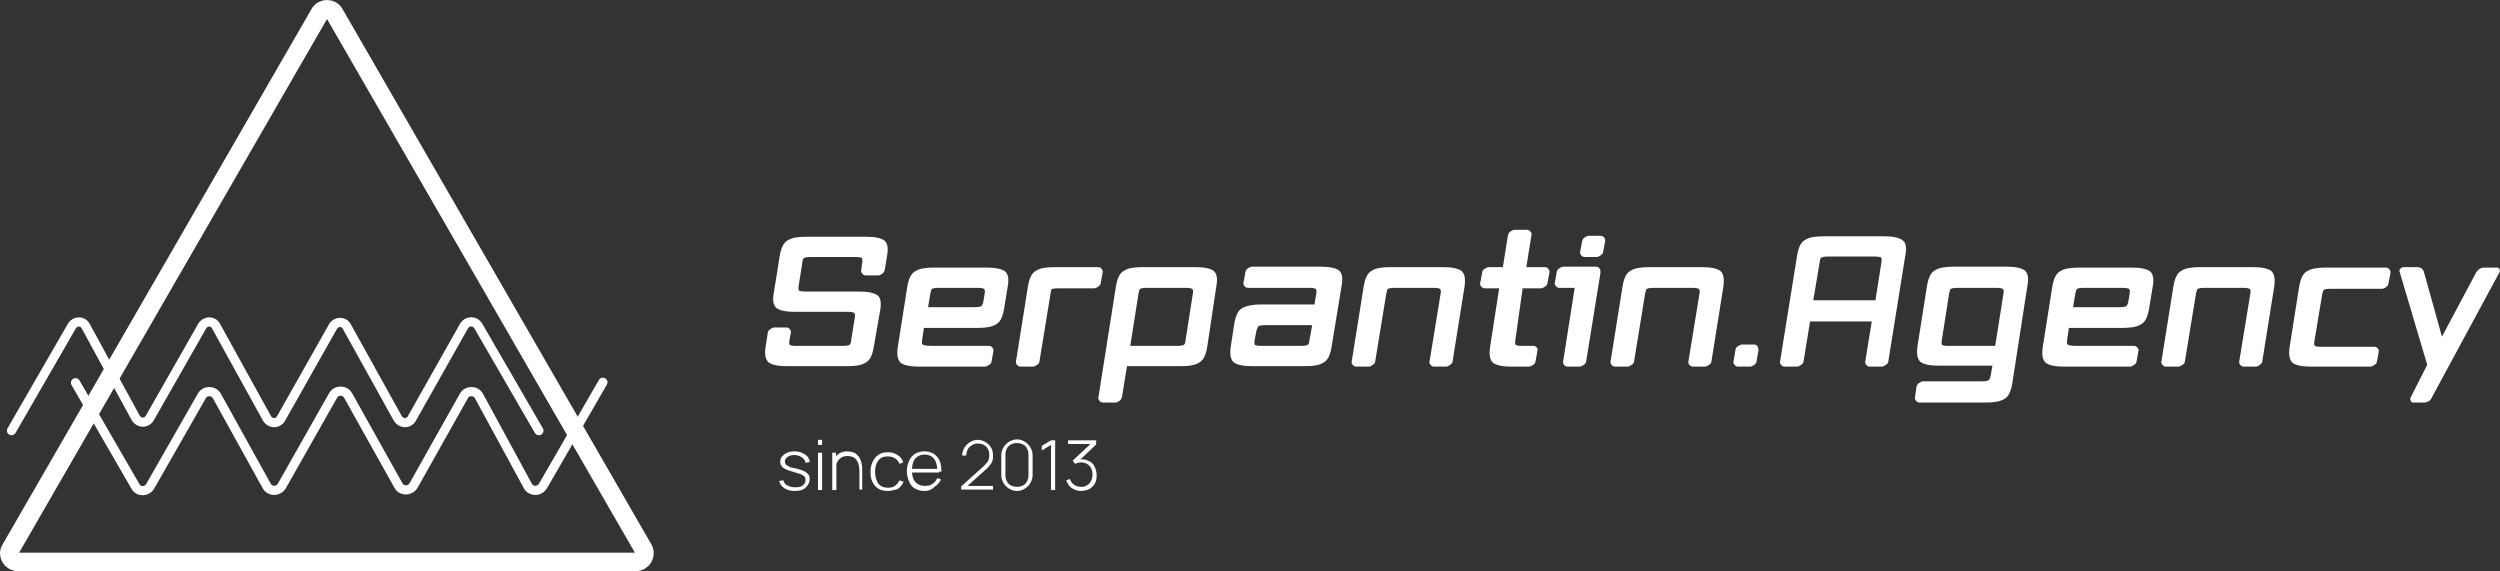 <?xml version="1.0" encoding="UTF-8"?> <!-- Generator: Adobe Illustrator 27.0.0, SVG Export Plug-In . SVG Version: 6.00 Build 0) --> <svg xmlns="http://www.w3.org/2000/svg" xmlns:xlink="http://www.w3.org/1999/xlink" id="Слой_1" x="0px" y="0px" viewBox="0 0 542.8 124" style="enable-background:new 0 0 542.8 124;" xml:space="preserve"><rect x="0" y="0" width="542.8" height="124" fill="#333333" stroke="none"/> <style type="text/css"> .st0{fill:#FFFFFF;} .st1{fill:none;stroke:#FFFFFF;stroke-width:4;stroke-miterlimit:10;} .st2{fill:none;stroke:#FFFFFF;stroke-width:2;stroke-linecap:round;stroke-miterlimit:10;} .st3{fill:#E4231E;stroke:#BA1E24;stroke-width:2;stroke-miterlimit:10;} .st4{fill:none;stroke:#BA1E24;stroke-width:2;stroke-linecap:round;stroke-miterlimit:10;} .st5{fill:#1D1D1B;} .st6{fill:none;stroke:#1D1D1B;stroke-width:4;stroke-miterlimit:10;} .st7{fill:#BA1E24;} </style> <g> <path class="st0" d="M189.7,75.4c-0.3,1.7-0.8,2.8-1.7,3.3c-0.9,0.6-2.2,0.8-4.1,0.8h-13.1c-1.9,0-3.2-0.3-3.9-0.8 c-0.7-0.6-0.9-1.7-0.7-3.3l0.5-3.1c0-0.3,0.2-0.6,0.5-0.8c0.3-0.2,0.6-0.4,0.9-0.4h2.6c0.3,0,0.6,0.1,0.8,0.4s0.3,0.5,0.2,0.8 l-0.3,1.6c-0.1,0.6,0,0.9,0.1,1c0.2,0.1,0.6,0.2,1.4,0.2h10.1c0.7,0,1.2-0.1,1.4-0.2c0.2-0.1,0.4-0.5,0.4-1l0.8-5 c0.1-0.5,0-0.9-0.2-1c-0.2-0.1-0.6-0.2-1.3-0.2h-11.6c-1.9,0-3.2-0.3-3.9-0.8c-0.7-0.6-0.9-1.7-0.6-3.3l1.3-8.1 c0.3-1.7,0.8-2.8,1.7-3.3c0.9-0.6,2.3-0.8,4.1-0.8h13c1.9,0,3.2,0.3,3.9,0.8c0.7,0.6,0.9,1.7,0.6,3.3l-0.5,3.1 c-0.1,0.3-0.2,0.6-0.5,0.8c-0.3,0.2-0.6,0.4-0.9,0.4h-2.7c-0.3,0-0.6-0.1-0.8-0.4s-0.3-0.5-0.2-0.8l0.2-1.6c0.1-0.6,0-0.9-0.1-1 c-0.2-0.1-0.6-0.2-1.3-0.2H176c-0.7,0-1.2,0.1-1.4,0.2c-0.2,0.1-0.4,0.5-0.4,1l-0.8,5.1c-0.1,0.6,0,0.9,0.1,1 c0.2,0.1,0.6,0.2,1.4,0.2h11.7c1.9,0,3.2,0.3,3.9,0.8c0.7,0.5,0.9,1.7,0.6,3.3L189.7,75.4z"></path> <path class="st0" d="M215.7,76.2l-0.4,2.2c0,0.3-0.2,0.6-0.5,0.8s-0.6,0.4-0.9,0.4h-14.4c-1.9,0-3.2-0.3-3.9-0.8 c-0.7-0.6-0.9-1.7-0.7-3.3l2.1-13.3c0.3-1.7,0.8-2.8,1.7-3.3c0.9-0.6,2.3-0.8,4.1-0.8h11.5c1.9,0,3.2,0.3,3.9,0.8 c0.7,0.6,0.9,1.7,0.6,3.3l-0.8,4.9c-0.3,1.7-0.8,2.8-1.7,3.3c-0.9,0.6-2.3,0.8-4.1,0.8h-11.6l-0.4,2.7c-0.1,0.6,0,0.9,0.3,1 c0.2,0.1,0.9,0.2,1.9,0.2h12.3c0.3,0,0.6,0.1,0.8,0.4S215.7,75.9,215.7,76.2z M211.6,66.7c0.7,0,1.2-0.1,1.4-0.2 c0.2-0.1,0.4-0.5,0.5-1l0.3-1.8c0.1-0.6,0-0.9-0.2-1c-0.2-0.1-0.6-0.2-1.3-0.2h-8.5c-0.7,0-1.2,0.1-1.4,0.2c-0.2,0.1-0.3,0.5-0.4,1 l-0.5,3H211.6z"></path> <path class="st0" d="M228.1,63.7l-2.4,14.7c0,0.3-0.2,0.6-0.5,0.8s-0.6,0.4-0.9,0.4h-2.7c-0.3,0-0.6-0.1-0.8-0.4 c-0.2-0.2-0.3-0.5-0.2-0.8l2.6-16.3c0.3-1.7,0.8-2.8,1.7-3.3c0.9-0.6,2.3-0.8,4.1-0.8h9.4c0.3,0,0.6,0.1,0.8,0.4s0.3,0.5,0.2,0.8 l-0.4,2.2c0,0.3-0.2,0.6-0.5,0.8c-0.3,0.2-0.6,0.4-0.9,0.4h-7.9c-0.7,0-1.2,0.1-1.4,0.2C228.3,62.8,228.2,63.1,228.1,63.7z"></path> <path class="st0" d="M262.1,75.4c-0.3,1.7-0.8,2.8-1.7,3.3c-0.9,0.6-2.2,0.8-4.1,0.8h-11.6l-1.1,6.7c-0.1,0.3-0.2,0.6-0.5,0.8 s-0.6,0.4-0.9,0.4h-2.7c-0.3,0-0.6-0.1-0.8-0.4s-0.3-0.5-0.2-0.8l3.8-24.1c0.3-1.7,0.8-2.8,1.7-3.3c0.9-0.6,2.3-0.8,4.1-0.8h11.5 c1.9,0,3.2,0.3,3.9,0.8c0.7,0.6,0.9,1.7,0.6,3.3L262.1,75.4z M255.6,75.1c0.7,0,1.2-0.1,1.4-0.2c0.2-0.1,0.4-0.5,0.4-1l1.6-10.2 c0.1-0.6,0-0.9-0.2-1c-0.2-0.1-0.6-0.2-1.3-0.2H249c-0.7,0-1.2,0.1-1.4,0.2c-0.2,0.1-0.3,0.5-0.4,1l-1.8,11.4H255.6z"></path> <path class="st0" d="M289.1,75.4c-0.3,1.7-0.8,2.8-1.7,3.3c-0.9,0.6-2.2,0.8-4.1,0.8h-11.5c-1.9,0-3.2-0.3-3.9-0.8 c-0.7-0.6-0.9-1.7-0.7-3.3l0.8-5.2c0.3-1.7,0.8-2.8,1.7-3.3c0.9-0.5,2.3-0.8,4.1-0.8h11.6l0.4-2.4c0.1-0.6,0-0.9-0.2-1 c-0.2-0.1-0.6-0.2-1.3-0.2H271c-0.3,0-0.6-0.1-0.8-0.4c-0.2-0.2-0.3-0.5-0.2-0.8l0.4-2.2c0-0.3,0.2-0.6,0.5-0.8 c0.3-0.2,0.6-0.4,0.9-0.4h15c1.9,0,3.2,0.3,3.9,0.8c0.7,0.6,0.9,1.7,0.6,3.3L289.1,75.4z M282.5,75.1c0.7,0,1.2-0.1,1.4-0.2 c0.2-0.1,0.4-0.5,0.4-1l0.6-3.3h-10.2c-0.7,0-1.2,0.1-1.4,0.2c-0.2,0.1-0.3,0.5-0.5,1l-0.4,2.1c-0.1,0.6,0,0.9,0.1,1 c0.2,0.1,0.6,0.2,1.4,0.2H282.5z"></path> <path class="st0" d="M318,62.1l-2.6,16.3c0,0.3-0.2,0.6-0.5,0.8s-0.6,0.4-0.9,0.4h-2.6c-0.3,0-0.6-0.1-0.8-0.4 c-0.2-0.2-0.3-0.5-0.2-0.8l2.4-14.7c0.1-0.6,0-0.9-0.2-1c-0.2-0.1-0.6-0.2-1.3-0.2h-8.5c-0.7,0-1.2,0.1-1.4,0.2 c-0.2,0.1-0.3,0.5-0.4,1l-2.4,14.7c0,0.3-0.2,0.6-0.5,0.8s-0.6,0.4-0.9,0.4h-2.7c-0.3,0-0.6-0.1-0.8-0.4c-0.2-0.2-0.3-0.5-0.2-0.8 l2.6-16.3c0.3-1.7,0.8-2.8,1.7-3.3c0.9-0.6,2.3-0.8,4.1-0.8h11.5c1.9,0,3.2,0.3,3.9,0.8C318,59.4,318.2,60.5,318,62.1z"></path> <path class="st0" d="M333.8,76.2l-0.4,2.2c0,0.3-0.2,0.6-0.5,0.8s-0.6,0.4-0.9,0.4h-3.9c-1.9,0-3.2-0.3-3.9-0.8 c-0.7-0.6-0.9-1.7-0.7-3.3l2-12.9h-3.1c-0.3,0-0.6-0.1-0.8-0.4c-0.2-0.2-0.3-0.5-0.2-0.8l0.4-2.2c0-0.3,0.2-0.6,0.5-0.8 c0.3-0.2,0.6-0.4,0.9-0.4h3.1l1.1-6.9c0.1-0.3,0.2-0.6,0.5-0.8c0.3-0.2,0.6-0.4,0.9-0.4h2.7c0.3,0,0.6,0.1,0.8,0.4 c0.2,0.2,0.3,0.5,0.2,0.8l-1.1,6.9h4c0.3,0,0.6,0.1,0.8,0.4s0.3,0.5,0.2,0.8l-0.4,2.2c0,0.3-0.2,0.6-0.5,0.8 c-0.3,0.2-0.6,0.4-0.9,0.4h-4L329,73.9c-0.1,0.6,0,0.9,0.1,1c0.2,0.1,0.6,0.2,1.4,0.2h2.4c0.3,0,0.6,0.1,0.8,0.4 S333.9,75.9,333.8,76.2z"></path> <path class="st0" d="M347.5,59.2l-3.1,19.2c0,0.3-0.2,0.6-0.5,0.8c-0.3,0.2-0.6,0.4-0.9,0.4h-2.6c-0.3,0-0.6-0.1-0.8-0.4 c-0.2-0.2-0.3-0.5-0.2-0.8l2.5-15.9h-3.3c-0.3,0-0.6-0.1-0.8-0.4c-0.2-0.2-0.3-0.5-0.2-0.8l0.4-2.2c0-0.3,0.2-0.6,0.5-0.8 c0.3-0.2,0.6-0.4,0.9-0.4h7.1c0.3,0,0.6,0.1,0.8,0.4S347.5,58.8,347.5,59.2z M348.5,52.4l-0.4,2.2c0,0.3-0.2,0.6-0.5,0.8 s-0.6,0.4-0.9,0.4h-2.6c-0.3,0-0.6-0.1-0.8-0.4c-0.2-0.2-0.3-0.5-0.2-0.8l0.4-2.2c0.1-0.3,0.2-0.6,0.5-0.8c0.3-0.2,0.6-0.4,0.9-0.4 h2.6c0.3,0,0.6,0.1,0.8,0.4C348.5,51.8,348.6,52.1,348.5,52.4z"></path> <path class="st0" d="M374.2,62.1l-2.6,16.3c0,0.3-0.2,0.6-0.5,0.8c-0.3,0.2-0.6,0.4-0.9,0.4h-2.6c-0.3,0-0.6-0.1-0.8-0.4 c-0.2-0.2-0.3-0.5-0.2-0.8l2.4-14.7c0.1-0.6,0-0.9-0.2-1c-0.2-0.1-0.6-0.2-1.3-0.2h-8.5c-0.7,0-1.2,0.1-1.4,0.2 c-0.2,0.1-0.3,0.5-0.4,1l-2.4,14.7c0,0.3-0.2,0.6-0.5,0.8s-0.6,0.4-0.9,0.4h-2.7c-0.3,0-0.6-0.1-0.8-0.4c-0.2-0.2-0.3-0.5-0.2-0.8 l2.6-16.3c0.3-1.7,0.8-2.8,1.7-3.3c0.9-0.6,2.3-0.8,4.1-0.8h11.5c1.9,0,3.2,0.3,3.9,0.8C374.2,59.4,374.4,60.5,374.2,62.1z"></path> <path class="st0" d="M381.8,76l-0.4,2.4c0,0.3-0.2,0.6-0.5,0.8c-0.3,0.2-0.6,0.4-0.9,0.4h-2.6c-0.3,0-0.6-0.1-0.8-0.4 c-0.2-0.2-0.3-0.5-0.2-0.8l0.4-2.4c0-0.3,0.2-0.6,0.5-0.8c0.3-0.2,0.6-0.4,0.9-0.4h2.6c0.3,0,0.6,0.1,0.8,0.4 C381.7,75.4,381.8,75.7,381.8,76z"></path> <path class="st0" d="M413.7,55.4l-3.7,23c0,0.3-0.2,0.6-0.5,0.8c-0.3,0.2-0.6,0.4-0.9,0.4h-2.6c-0.3,0-0.6-0.1-0.8-0.4 c-0.2-0.2-0.3-0.5-0.2-0.8l1.4-8.6H393l-1.4,8.6c0,0.3-0.2,0.6-0.5,0.8c-0.3,0.2-0.6,0.4-0.9,0.4h-2.7c-0.3,0-0.6-0.1-0.8-0.4 c-0.2-0.2-0.3-0.5-0.2-0.8l3.7-23c0.3-1.7,0.8-2.8,1.7-3.3c0.9-0.6,2.3-0.8,4.1-0.8h13.1c1.9,0,3.2,0.3,3.9,0.8 C413.8,52.6,414,53.7,413.7,55.4z M393.7,65.2h13.5l1.3-8.3c0.1-0.6,0-0.9-0.1-1c-0.2-0.1-0.6-0.2-1.3-0.2h-10.2 c-0.7,0-1.2,0.1-1.4,0.2c-0.2,0.1-0.4,0.5-0.4,1L393.7,65.2z"></path> <path class="st0" d="M436.9,83.3c-0.3,1.7-0.8,2.8-1.7,3.3c-0.9,0.6-2.3,0.8-4.1,0.8h-14.3c-0.3,0-0.6-0.1-0.8-0.4 s-0.3-0.5-0.2-0.8l0.3-2.2c0.1-0.3,0.2-0.6,0.5-0.8c0.3-0.2,0.6-0.4,0.9-0.4h12.8c0.7,0,1.2-0.1,1.4-0.2c0.2-0.1,0.4-0.5,0.5-1 l0.4-2.2h-11.7c-1.9,0-3.2-0.3-3.9-0.8c-0.7-0.6-0.9-1.7-0.7-3.3l2.1-13.3c0.3-1.7,0.8-2.8,1.7-3.3c0.9-0.6,2.3-0.8,4.1-0.8h11.5 c1.9,0,3.2,0.3,3.9,0.8c0.7,0.6,0.9,1.7,0.6,3.3L436.9,83.3z M423,75.1h10.2l1.8-11.4c0.1-0.6,0-0.9-0.2-1 c-0.2-0.1-0.6-0.2-1.3-0.2H425c-0.7,0-1.2,0.1-1.4,0.2c-0.2,0.1-0.3,0.5-0.4,1l-1.6,10.2c-0.1,0.6,0,0.9,0.1,1 C421.8,75,422.3,75.1,423,75.1z"></path> <path class="st0" d="M464.3,76.2l-0.4,2.2c0,0.3-0.2,0.6-0.5,0.8c-0.3,0.2-0.6,0.4-0.9,0.4h-14.4c-1.9,0-3.2-0.3-3.9-0.8 c-0.7-0.6-0.9-1.7-0.7-3.3l2.1-13.3c0.3-1.7,0.8-2.8,1.7-3.3c0.9-0.6,2.3-0.8,4.1-0.8h11.5c1.9,0,3.2,0.3,3.9,0.8 c0.7,0.6,0.9,1.7,0.6,3.3l-0.8,4.9c-0.3,1.7-0.8,2.8-1.7,3.3c-0.9,0.6-2.3,0.8-4.1,0.8h-11.6l-0.4,2.7c-0.1,0.6,0,0.9,0.3,1 c0.2,0.1,0.9,0.2,1.9,0.2h12.3c0.3,0,0.6,0.1,0.8,0.4S464.4,75.9,464.3,76.2z M460.2,66.7c0.7,0,1.2-0.1,1.4-0.2 c0.2-0.1,0.4-0.5,0.5-1l0.3-1.8c0.1-0.6,0-0.9-0.2-1c-0.2-0.1-0.6-0.2-1.3-0.2h-8.5c-0.7,0-1.2,0.1-1.4,0.2c-0.2,0.1-0.3,0.5-0.4,1 l-0.5,3H460.2z"></path> <path class="st0" d="M493.8,62.1l-2.6,16.3c0,0.3-0.2,0.6-0.5,0.8c-0.3,0.2-0.6,0.4-0.9,0.4h-2.6c-0.3,0-0.6-0.1-0.8-0.4 c-0.2-0.2-0.3-0.5-0.2-0.8l2.4-14.7c0.1-0.6,0-0.9-0.2-1c-0.2-0.1-0.6-0.2-1.3-0.2h-8.5c-0.7,0-1.2,0.1-1.4,0.2 c-0.2,0.1-0.3,0.5-0.4,1l-2.4,14.7c0,0.3-0.2,0.6-0.5,0.8c-0.3,0.2-0.6,0.4-0.9,0.4h-2.7c-0.3,0-0.6-0.1-0.8-0.4 c-0.2-0.2-0.3-0.5-0.2-0.8l2.6-16.3c0.3-1.7,0.8-2.8,1.7-3.3c0.9-0.6,2.3-0.8,4.1-0.8h11.5c1.9,0,3.2,0.3,3.9,0.8 C493.8,59.4,494,60.5,493.8,62.1z"></path> <path class="st0" d="M516.5,76.2l-0.4,2.2c0,0.3-0.2,0.6-0.5,0.8c-0.3,0.2-0.6,0.4-0.9,0.4h-13c-1.9,0-3.2-0.3-3.9-0.8 c-0.7-0.6-0.9-1.7-0.7-3.3l2.1-13.3c0.3-1.7,0.8-2.8,1.7-3.3c0.9-0.6,2.3-0.8,4.1-0.8h13c0.3,0,0.6,0.1,0.8,0.4s0.3,0.5,0.2,0.8 l-0.4,2.2c0,0.3-0.2,0.6-0.5,0.8c-0.3,0.2-0.6,0.4-0.9,0.4H506c-0.7,0-1.2,0.1-1.4,0.2c-0.2,0.1-0.3,0.5-0.4,1l-1.7,10.2 c-0.1,0.6,0,0.9,0.1,1c0.2,0.1,0.6,0.2,1.4,0.2h11.5c0.3,0,0.6,0.1,0.8,0.4S516.5,75.9,516.5,76.2z"></path> <path class="st0" d="M542.7,59.1L528,86.3c-0.3,0.7-0.9,1.1-1.8,1.1H524c-0.3,0-0.5-0.1-0.6-0.4c-0.1-0.2-0.1-0.5,0-0.7l3.6-7.1 L521,59c-0.1-0.3,0-0.5,0.2-0.7c0.2-0.2,0.4-0.3,0.7-0.3h2.9c0.8,0,1.3,0.4,1.5,1.1l3.9,14l7.4-13.9c0.4-0.7,1-1.1,1.8-1.1h2.7 c0.3,0,0.5,0.1,0.6,0.4C542.8,58.6,542.8,58.8,542.7,59.1z"></path> </g> <g> <g> <path class="st1" d="M3.9,122l134.2,0c1.4,0,2.3-1.6,1.6-2.8L72.6,2.9c-0.7-1.2-2.5-1.2-3.2,0L2.3,119.2 C1.5,120.4,2.4,122,3.9,122z"></path> </g> <path class="st2" d="M117,93.5l-13.2-22.8c-0.7-1.1-2.3-1.1-3,0L89.4,90.9c-0.7,1.2-2.3,1.1-3,0l-11.1-20c-0.6-1.2-2.3-1.2-3,0 L61,90.9c-0.7,1.2-2.3,1.1-3,0L46.9,70.8c-0.6-1.2-2.3-1.2-3,0L32.5,90.8c-0.7,1.2-2.3,1.1-3,0l-10.9-20c-0.6-1.2-2.3-1.2-3,0 L2.5,93.5"></path> <path class="st2" d="M16.4,83.1l13,22.5c0.7,1.3,2.5,1.2,3.2,0L43.8,86c0.7-1.3,2.6-1.3,3.3,0l10.8,19.5c0.7,1.3,2.5,1.3,3.3,0 l11.1-19.6c0.7-1.3,2.6-1.3,3.3,0l10.9,19.5c0.7,1.3,2.5,1.3,3.3,0L100.7,86c0.7-1.3,2.6-1.3,3.3,0l10.6,19.5 c0.7,1.3,2.5,1.3,3.3,0l13-22.5"></path> </g> <g> <path class="st0" d="M172.6,106.6c-0.9,0-1.7-0.2-2.3-0.6c-0.6-0.4-1-0.9-1.1-1.6l0.9-0.1c0.1,0.5,0.4,0.9,0.9,1.1 c0.5,0.3,1,0.4,1.7,0.4c0.7,0,1.2-0.1,1.6-0.4c0.4-0.3,0.6-0.7,0.6-1.2c0-0.3-0.1-0.5-0.2-0.7c-0.1-0.2-0.4-0.3-0.7-0.5 c-0.4-0.1-0.9-0.3-1.6-0.5c-0.7-0.2-1.3-0.4-1.8-0.6c-0.4-0.2-0.7-0.4-0.9-0.7c-0.2-0.3-0.3-0.6-0.3-0.9c0-0.4,0.1-0.8,0.4-1.2 c0.3-0.3,0.6-0.6,1.1-0.8c0.5-0.2,1-0.3,1.6-0.3s1.1,0.1,1.6,0.3c0.5,0.2,0.9,0.5,1.2,0.8c0.3,0.4,0.5,0.8,0.5,1.2l-0.9,0.2 c-0.1-0.5-0.3-0.9-0.8-1.2c-0.4-0.3-1-0.5-1.6-0.5c-0.6,0-1.1,0.1-1.5,0.4c-0.4,0.3-0.6,0.6-0.6,1c0,0.2,0.1,0.4,0.2,0.6 c0.1,0.2,0.4,0.3,0.7,0.5s0.8,0.3,1.5,0.4c0.8,0.2,1.4,0.4,1.8,0.6c0.4,0.2,0.7,0.5,0.9,0.7s0.3,0.6,0.3,1c0,0.7-0.3,1.3-0.8,1.8 C174.4,106.4,173.6,106.6,172.6,106.6z"></path> <path class="st0" d="M177.6,96.6v-1.1h0.9v1.1H177.6z M177.6,106.4v-8.1h0.9v8.1H177.6z"></path> <path class="st0" d="M180.7,106.4v-8.1h0.8v1.8h0.1v6.3H180.7z M186.6,106.4v-4.2c0-0.5-0.1-1-0.2-1.4c-0.1-0.4-0.3-0.7-0.5-1 c-0.2-0.3-0.5-0.5-0.8-0.6c-0.3-0.1-0.7-0.2-1.1-0.2c-0.4,0-0.8,0.1-1.1,0.2c-0.3,0.2-0.6,0.4-0.8,0.6c-0.2,0.3-0.4,0.6-0.5,1 c-0.1,0.4-0.2,0.8-0.2,1.2l-0.7-0.1c0-0.9,0.1-1.6,0.4-2.2c0.3-0.6,0.7-1,1.2-1.3s1.1-0.4,1.7-0.4c0.4,0,0.8,0.1,1.2,0.2 c0.4,0.1,0.7,0.3,0.9,0.6c0.3,0.2,0.5,0.5,0.6,0.8c0.2,0.3,0.3,0.7,0.4,1.1c0.1,0.4,0.1,0.8,0.1,1.2v4.4H186.6z"></path> <path class="st0" d="M192.7,106.6c-0.8,0-1.5-0.2-2-0.5c-0.6-0.4-1-0.9-1.3-1.5s-0.4-1.4-0.4-2.2c0-0.9,0.2-1.6,0.5-2.2 s0.7-1.1,1.3-1.5s1.2-0.5,2-0.5c0.8,0,1.5,0.2,2.1,0.6s1,0.9,1.2,1.6l-0.8,0.3c-0.2-0.5-0.5-0.9-1-1.2s-0.9-0.4-1.5-0.4 c-0.6,0-1.2,0.1-1.6,0.4c-0.4,0.3-0.7,0.7-0.9,1.2c-0.2,0.5-0.3,1.1-0.3,1.8c0,1,0.3,1.9,0.7,2.5c0.5,0.6,1.2,0.9,2.1,0.9 c0.6,0,1.1-0.1,1.5-0.4c0.4-0.3,0.7-0.6,1-1.2l0.9,0.3c-0.3,0.7-0.8,1.2-1.3,1.6C194.1,106.4,193.5,106.6,192.7,106.6z"></path> <path class="st0" d="M200.7,106.6c-0.8,0-1.4-0.2-2-0.5c-0.6-0.3-1-0.8-1.3-1.5s-0.5-1.4-0.5-2.3c0-0.9,0.2-1.6,0.5-2.3 c0.3-0.6,0.7-1.1,1.3-1.5c0.6-0.3,1.2-0.5,2-0.5c0.8,0,1.5,0.2,2,0.5c0.6,0.4,1,0.9,1.3,1.5c0.3,0.7,0.4,1.5,0.4,2.4h-0.9v-0.3 c0-1.1-0.3-2-0.7-2.5c-0.5-0.6-1.2-0.9-2-0.9c-0.9,0-1.6,0.3-2.1,0.9c-0.5,0.6-0.7,1.5-0.7,2.5c0,1.1,0.2,1.9,0.7,2.5 c0.5,0.6,1.2,0.9,2.1,0.9c0.6,0,1.2-0.1,1.6-0.4c0.5-0.3,0.8-0.7,1.1-1.3l0.8,0.3c-0.3,0.7-0.8,1.2-1.4,1.6 C202.2,106.4,201.5,106.6,200.7,106.6z M197.5,102.6v-0.8h6.4v0.8H197.5z"></path> <path class="st0" d="M208.7,106.4l0-0.8l5-4.5c0.4-0.4,0.7-0.8,0.9-1.1c0.1-0.4,0.2-0.8,0.2-1.2c0-0.5-0.1-0.9-0.3-1.3 c-0.2-0.4-0.5-0.7-0.9-0.9c-0.4-0.2-0.8-0.3-1.3-0.3c-0.5,0-0.9,0.1-1.3,0.4c-0.4,0.2-0.7,0.5-0.9,0.9c-0.2,0.4-0.3,0.8-0.3,1.3 h-0.9c0-0.6,0.2-1.2,0.5-1.7c0.3-0.5,0.7-0.9,1.2-1.2c0.5-0.3,1.1-0.5,1.7-0.5c0.6,0,1.2,0.2,1.7,0.5c0.5,0.3,0.9,0.7,1.2,1.2 c0.3,0.5,0.4,1.1,0.4,1.7c0,0.4,0,0.8-0.1,1.1c-0.1,0.3-0.3,0.7-0.5,0.9c-0.2,0.3-0.5,0.6-0.8,0.9l-4.7,4.2l-0.2-0.5h6.3v0.8H208.7 z"></path> <path class="st0" d="M220.8,106.6c-0.6,0-1.2-0.2-1.7-0.5s-0.9-0.7-1.2-1.2s-0.5-1.1-0.5-1.7v-4.4c0-0.6,0.2-1.2,0.5-1.7 s0.7-0.9,1.2-1.2s1.1-0.5,1.7-0.5c0.6,0,1.2,0.2,1.7,0.5c0.5,0.3,0.9,0.7,1.2,1.2c0.3,0.5,0.5,1.1,0.5,1.7v4.4 c0,0.6-0.2,1.2-0.5,1.7c-0.3,0.5-0.7,0.9-1.2,1.2C222,106.4,221.5,106.6,220.8,106.6z M220.8,105.7c0.5,0,0.9-0.1,1.3-0.3 c0.4-0.2,0.7-0.5,0.9-0.9c0.2-0.4,0.3-0.8,0.3-1.3v-4.5c0-0.5-0.1-0.9-0.3-1.3c-0.2-0.4-0.5-0.7-0.9-0.9c-0.4-0.2-0.8-0.3-1.3-0.3 s-0.9,0.1-1.3,0.3c-0.4,0.2-0.7,0.5-0.9,0.9c-0.2,0.4-0.3,0.8-0.3,1.3v4.5c0,0.5,0.1,0.9,0.3,1.3c0.2,0.4,0.5,0.7,0.9,0.9 C219.9,105.6,220.4,105.7,220.8,105.7z"></path> <path class="st0" d="M228.2,106.4v-9.8l-2,1.2v-1l2-1.2h0.9v10.8H228.2z"></path> <path class="st0" d="M234.8,106.6c-0.5,0-1-0.1-1.5-0.3c-0.4-0.2-0.8-0.4-1.1-0.8c-0.3-0.3-0.5-0.8-0.7-1.2l0.8-0.3 c0.2,0.6,0.5,1,1,1.3c0.4,0.3,0.9,0.4,1.5,0.4c0.5,0,1-0.1,1.3-0.4c0.4-0.2,0.6-0.5,0.8-0.9s0.3-0.8,0.3-1.4c0-0.8-0.2-1.4-0.7-1.9 c-0.5-0.5-1.1-0.7-1.8-0.7c-0.2,0-0.4,0-0.7,0.1c-0.2,0.1-0.4,0.1-0.6,0.2l-0.5-0.7l4.4-4.1l0.2,0.5h-5.6v-0.8h6.1v0.9l-3.9,3.7 l0-0.4c0.8-0.1,1.5-0.1,2.1,0.2c0.6,0.2,1.1,0.6,1.4,1.2c0.3,0.6,0.5,1.2,0.5,2c0,0.7-0.1,1.3-0.4,1.8c-0.3,0.5-0.7,0.9-1.2,1.2 C236,106.4,235.4,106.6,234.8,106.6z"></path> </g> </svg> 